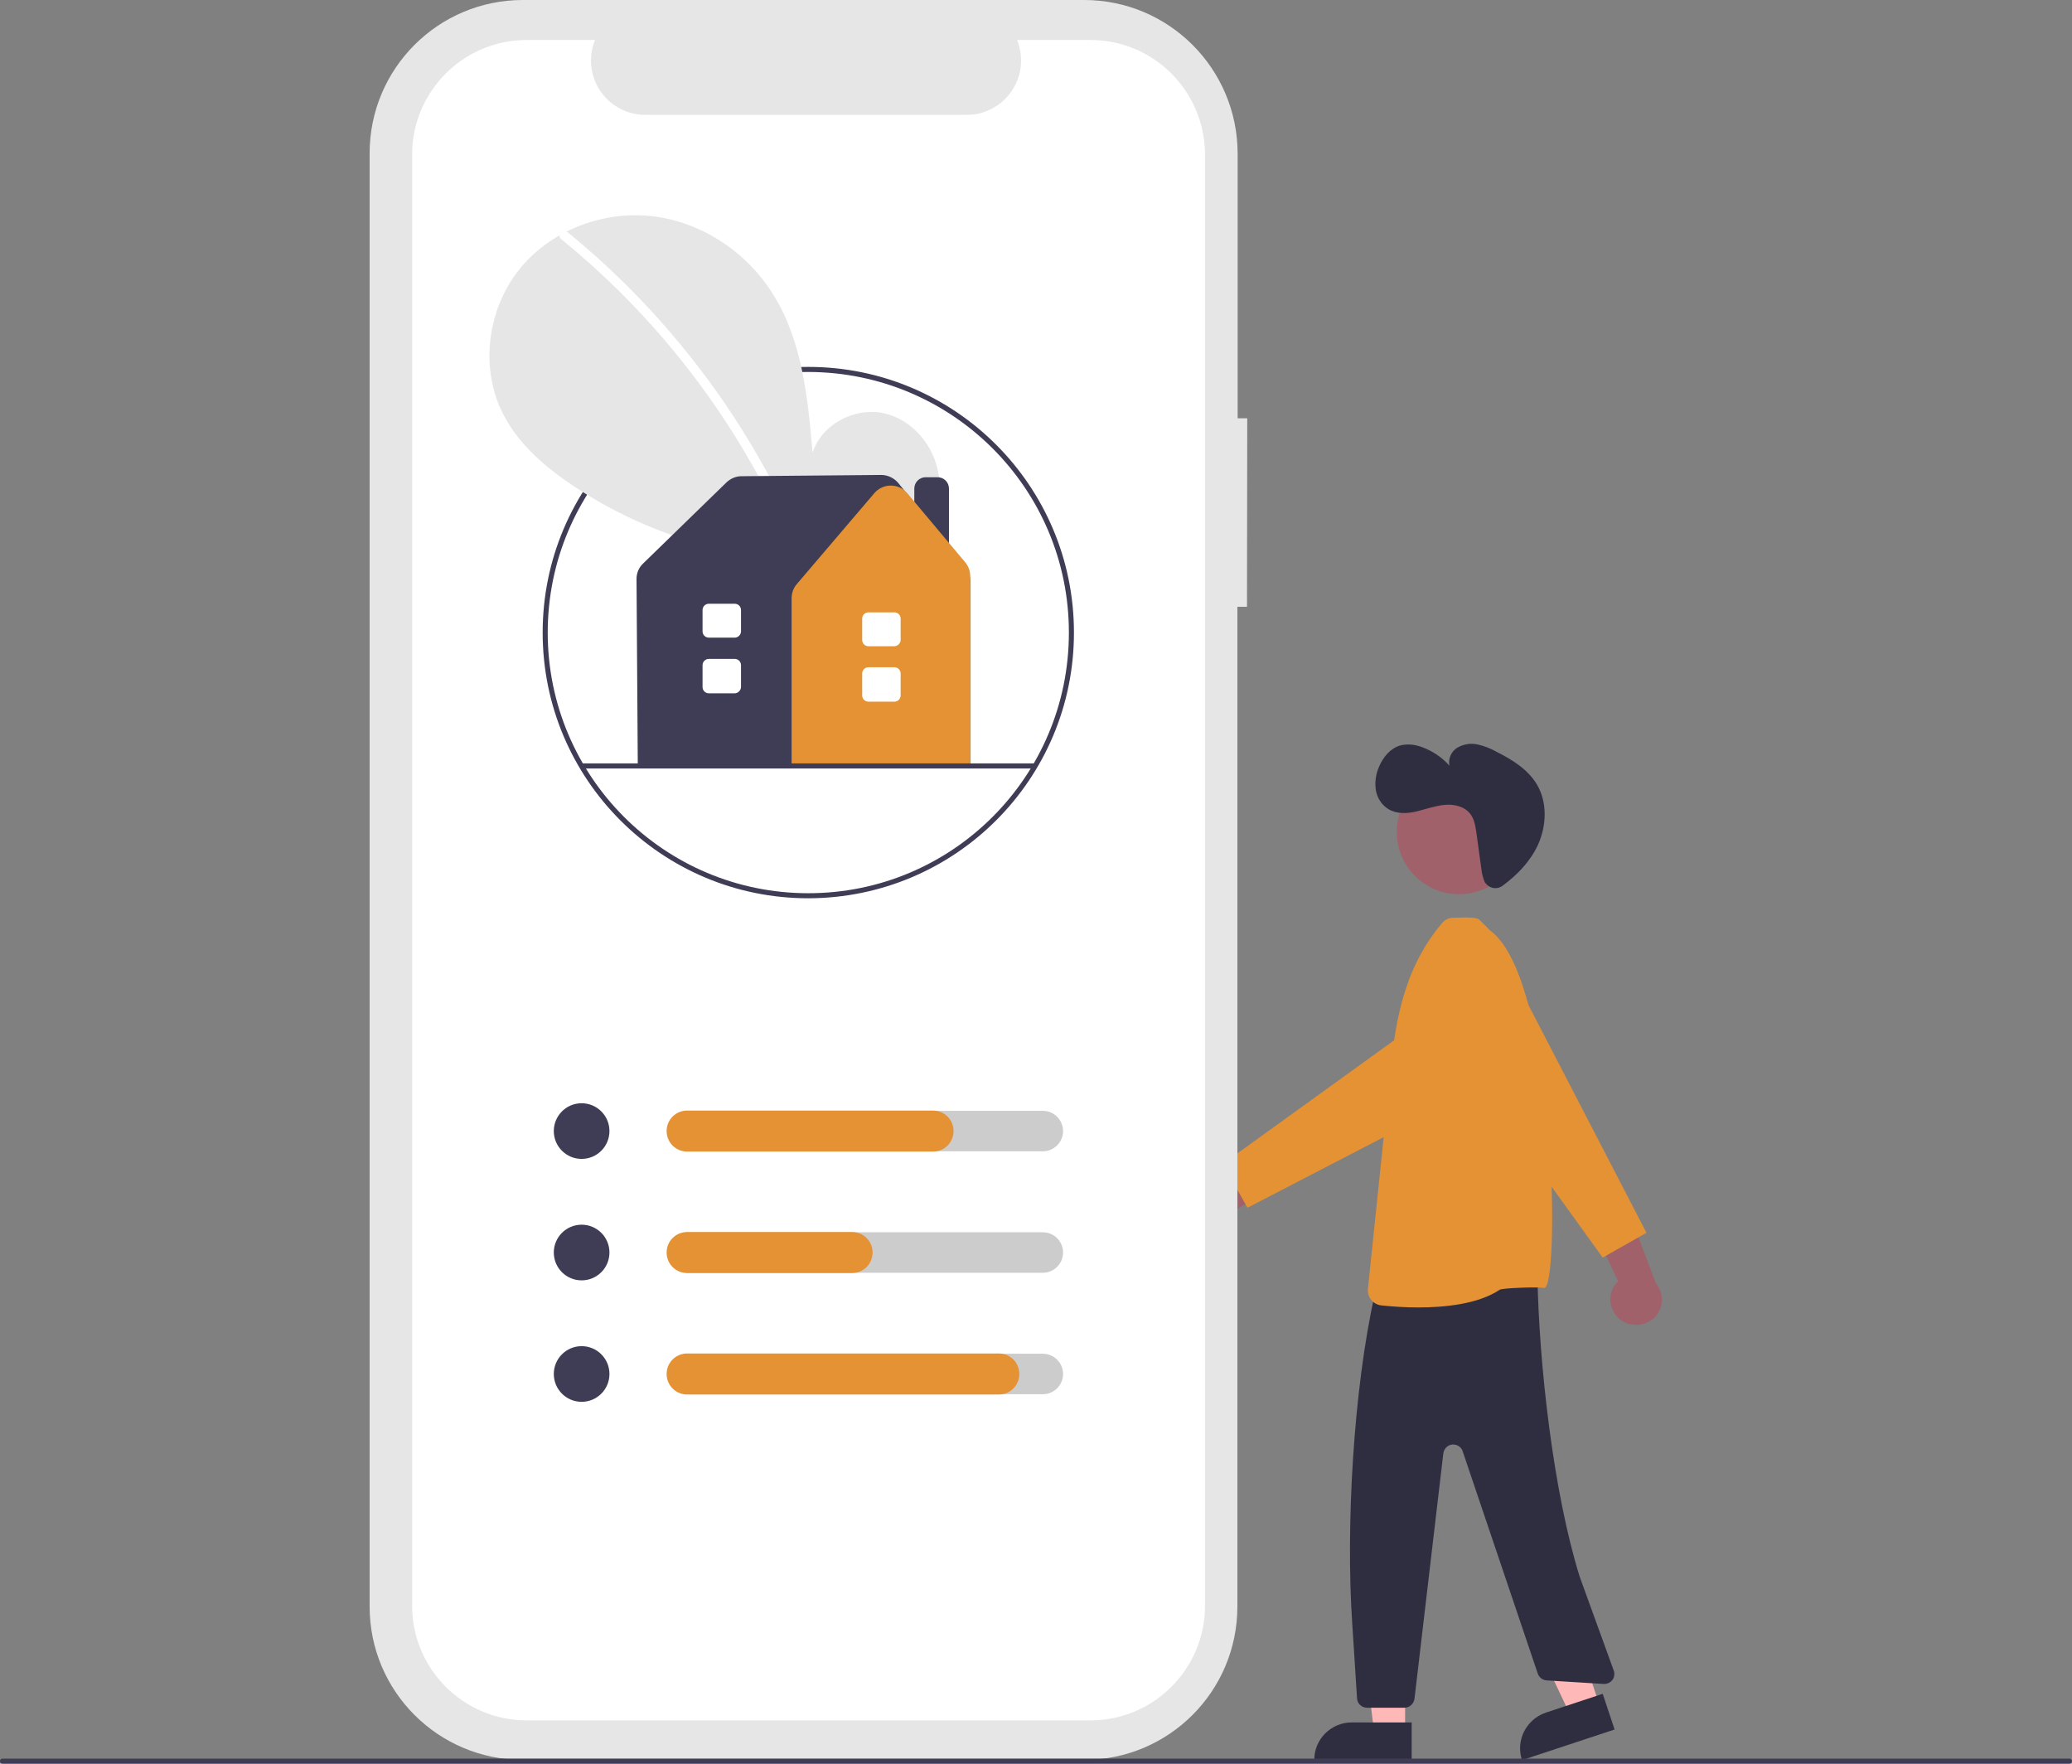 <?xml version="1.0" encoding="UTF-8"?> <svg xmlns="http://www.w3.org/2000/svg" xmlns:xlink="http://www.w3.org/1999/xlink" version="1.1" id="Capa_1" x="0px" y="0px" viewBox="0 0 819 697" style="enable-background:new 0 0 819 697;" xml:space="preserve"><rect x="0" y="0" width="819" height="697" fill="#808080" stroke="none"/> <style type="text/css"> .st0{fill:#FFB8B8;} .st1{fill:#2F2E41;} .st2{fill:#A0616A;} .st3{fill:#E49234;} .st4{fill:#E6E6E6;} .st5{fill:#FFFFFF;} .st6{fill:#3F3D56;} .st7{fill:#CCCCCC;} </style> <polygon class="st0" points="632.1,673.5 620.5,677.4 600.1,634.3 617.3,628.6 "></polygon> <path class="st1" d="M611.1,676.8l22.4-7.4l0,0l4.7,14.1l0,0l-36.6,12.1l0,0l0,0C599,687.8,603.3,679.4,611.1,676.8z"></path> <polygon class="st0" points="555.4,684.2 543.1,684.2 537.3,636.9 555.4,636.9 "></polygon> <path class="st1" d="M534.3,680.7H558l0,0v14.9l0,0h-38.5l0,0l0,0C519.4,687.4,526.1,680.7,534.3,680.7z"></path> <path class="st1" d="M544,508.7l-0.6,2.8c-8.4,37.4-11.5,91.8-8.9,130.1l1.9,29.6c0.1,2.1,1.9,3.7,4,3.7h14.7c2,0,3.7-1.5,4-3.5 l11.4-97c0.3-2.2,2.2-3.8,4.4-3.5c1.6,0.2,2.9,1.3,3.3,2.8l29.6,87.6c0.5,1.6,1.9,2.7,3.6,2.8l22.5,1.4c2.2,0.1,4.1-1.5,4.2-3.7 c0-0.5,0-1-0.2-1.5l-13.5-37.2c-10.4-33.3-16.1-84-16.7-119l0,0c0-2.2-1.9-4-4.1-3.9c-0.1,0-0.2,0-0.3,0l-55.8,5.3 C545.8,505.8,544.4,507,544,508.7z"></path> <circle class="st2" cx="576.7" cy="328.8" r="24.6"></circle> <path class="st3" d="M560.6,516.7L560.6,516.7c-4.9,0-9.8-0.3-14.6-0.8c-3.3-0.4-5.6-3.2-5.3-6.5l8.4-80.9c2-22.9,5.1-45,20.9-63.7 c1.1-1.3,2.7-2.1,4.3-2.1l0.6,0c6.2-0.3,9.1,0,9.9,0.8l4.3,4.3c26.5,19.6,27.6,143.7,21.1,141.2c-1.3-0.5-16.3,0-17.4,0.7 C584.2,515.5,570.6,516.7,560.6,516.7z"></path> <path class="st2" d="M464.2,471.8c2.4-5,8.4-7.2,13.4-4.8c0.5,0.3,1,0.6,1.5,0.9l29.1-20.8l0.7,18.6l-27.7,16.9 c-3.5,4.3-9.9,5-14.2,1.5C463.3,481.1,462.2,476,464.2,471.8z"></path> <path class="st3" d="M493.1,477.3l-9.8-17.3l89.7-64.7c8.1-5.9,19.5-4,25.3,4.1c5.9,8.1,4,19.5-4.1,25.3c-0.7,0.5-1.5,1-2.3,1.4 L493.1,477.3z"></path> <path class="st1" d="M587.7,349.6c1.7,1.7,4.4,1.9,6.3,0.4c5.8-4.3,10.9-9.6,13.9-16.1c3.4-7.5,3.8-16.6-0.3-23.7 c-3.5-6-9.7-9.9-15.9-13c-2.4-1.4-5-2.4-7.7-3c-2.7-0.6-5.6-0.1-8,1.3c-2.4,1.5-3.6,4.3-3.1,7.1c-3-3.4-6.8-5.9-11-7.4 c-2.7-1-5.6-1.3-8.4-0.6c-3.9,1.1-6.8,4.6-8.4,8.4c-1.3,2.9-1.7,6-1.3,9.1c0.5,3.1,2.2,5.9,4.9,7.6c3.2,2,7.4,1.9,11.1,1 s7.3-2.2,11.1-2.6s8,0.6,10.3,3.6c1.6,2.1,2,4.9,2.4,7.6l1.9,13.8c0.2,2,0.7,4,1.5,5.8C587.3,349.1,587.5,349.3,587.7,349.6z"></path> <path class="st2" d="M640.7,521.7c-4.5-3.3-5.5-9.5-2.3-14c0.3-0.5,0.7-0.9,1.2-1.3l-15-32.4l18.4,2.7l11.5,30.4 c3.6,4.3,3.1,10.6-1.2,14.2C649.7,524.2,644.5,524.4,640.7,521.7L640.7,521.7z"></path> <path class="st3" d="M650.8,487.2l-17.3,9.8l-64.7-89.7c-5.9-8.1-4-19.5,4.1-25.3c8.1-5.9,19.5-4,25.3,4.1c0.5,0.7,1,1.5,1.4,2.3 L650.8,487.2z"></path> <path id="af36087b-ebb7-4586-9a2a-879d85f262d7-862" class="st4" d="M493,165.3h-3.8V60.6C489.1,27.1,462,0,428.5,0H206.7 c-33.5,0-60.6,27.1-60.6,60.6v574.3c0,33.5,27.1,60.6,60.6,60.6h221.8c33.5,0,60.6-27.1,60.6-60.6V239.8h3.8L493,165.3z"></path> <path id="bd8e308f-d5b9-490f-b905-e174e794b745-863" class="st5" d="M431,15.8h-29c4.5,11-0.8,23.5-11.8,28 c-2.6,1.1-5.3,1.6-8.1,1.6H255.1c-11.9,0-21.5-9.6-21.5-21.5c0-2.8,0.5-5.5,1.6-8.1h-27c-25,0-45.3,20.3-45.3,45.3v573.5 c0,25,20.3,45.3,45.3,45.3H431c25,0,45.3-20.3,45.3-45.3l0,0V61C476.2,36,456,15.8,431,15.8L431,15.8z"></path> <path class="st6" d="M319.5,355c-58,0-105-47-105-105s47-105,105-105s105,47,105,105l0,0C424.5,308,377.5,354.9,319.5,355z M319.5,147c-56.9,0-103,46.1-103,103s46.1,103,103,103s103-46.1,103-103l0,0C422.5,193.1,376.4,147.1,319.5,147z"></path> <path class="st4" d="M358.1,219.5c9-7.6,14.5-19.6,13-31.3s-10.3-22.4-21.8-24.9s-24.6,4.4-28.1,15.6c-1.9-21.7-4.1-44.3-15.7-62.7 c-10.4-16.7-28.5-28.7-48.1-30.8s-40.2,5.9-52.4,21.4s-15.2,37.9-6.7,55.7c6.3,13.1,17.9,22.8,30.1,30.7c38.8,25.3,87,33.8,132.8,27 L358.1,219.5z"></path> <path class="st5" d="M224.4,91.8c16.2,13.2,31,27.9,44.3,44c20.8,25.1,37.6,53.2,49.9,83.3c0.9,2.2-2.7,3.2-3.6,1 c-20.1-49-52.1-92.2-93.2-125.6C219.9,92.9,222.6,90.3,224.4,91.8L224.4,91.8z"></path> <circle class="st6" cx="229.9" cy="447" r="11"></circle> <path class="st7" d="M412.2,455h-140c-4.4,0-8-3.6-8-8s3.6-8,8-8h140c4.4,0,8,3.6,8,8S416.6,455,412.2,455z"></path> <path class="st3" d="M368.8,455.1h-97.2c-4.5,0-8.1-3.6-8.1-8.1c0-4.5,3.6-8.1,8.1-8.1h97.2c4.5,0,8.1,3.6,8.1,8.1 C376.9,451.5,373.3,455.1,368.8,455.1z"></path> <circle class="st6" cx="229.9" cy="495" r="11"></circle> <path class="st7" d="M412.2,503h-140c-4.4,0-8-3.6-8-8s3.6-8,8-8h140c4.4,0,8,3.6,8,8S416.6,503,412.2,503z"></path> <circle class="st6" cx="229.9" cy="543" r="11"></circle> <path class="st7" d="M412.2,551h-140c-4.4,0-8-3.6-8-8s3.6-8,8-8h140c4.4,0,8,3.6,8,8S416.6,551,412.2,551z"></path> <path class="st3" d="M336.8,503.1h-65.2c-4.5,0-8.1-3.6-8.1-8.1c0-4.5,3.6-8.1,8.1-8.1h65.2c4.5,0,8.1,3.6,8.1,8.1 C344.9,499.5,341.3,503.1,336.8,503.1z"></path> <path class="st3" d="M394.8,551.1H271.6c-4.5,0-8.1-3.6-8.1-8.1c0-4.5,3.6-8.1,8.1-8.1h123.2c4.5,0,8.1,3.6,8.1,8.1 C402.9,547.5,399.3,551.1,394.8,551.1z"></path> <path class="st6" d="M375.1,233.7h-13.7v-40.6c0-2.5,2-4.5,4.5-4.5h4.7c2.5,0,4.5,2,4.5,4.5V233.7z"></path> <path class="st6" d="M383.5,302.8H252.1l-0.5-74c0-2.3,0.9-4.5,2.6-6.1l33-32.1c1.6-1.5,3.7-2.4,5.9-2.4l55.2-0.5 c2.5,0,4.9,1.1,6.6,3l0,0l26.2,32.2c1.5,1.9,2.4,4.2,2.4,6.6L383.5,302.8z"></path> <path class="st3" d="M383.5,302.8h-70.6v-66.4c0-2,0.7-4,2-5.5l30.7-36v0c1.6-1.9,4-3,6.5-3h0c2.5,0,4.9,1.1,6.5,3l22.9,27.3 c1.3,1.5,2,3.5,2,5.5V302.8z"></path> <path class="st5" d="M353.5,277.3h-10.2c-1.4,0-2.5-1.1-2.5-2.5v-8.6c0-1.4,1.1-2.5,2.5-2.5h10.2c1.4,0,2.5,1.1,2.5,2.5v8.6 C356,276.2,354.9,277.3,353.5,277.3z"></path> <path class="st5" d="M353.5,255.4h-10.2c-1.4,0-2.5-1.1-2.5-2.5v-8.4c0-1.4,1.1-2.5,2.5-2.5h10.2c1.4,0,2.5,1.1,2.5,2.5v8.4 C356,254.2,354.9,255.3,353.5,255.4z"></path> <path class="st5" d="M290.4,274h-10.2c-1.4,0-2.5-1.1-2.5-2.5v-8.6c0-1.4,1.1-2.5,2.5-2.5h10.2c1.4,0,2.5,1.1,2.5,2.5v8.6 C292.9,272.8,291.7,274,290.4,274z"></path> <path class="st5" d="M290.4,252h-10.2c-1.4,0-2.5-1.1-2.5-2.5v-8.4c0-1.4,1.1-2.5,2.5-2.5h10.2c1.4,0,2.5,1.1,2.5,2.5v8.4 C292.9,250.9,291.7,252,290.4,252z"></path> <path class="st6" d="M408.9,303.7H230.2c-0.6,0-1-0.4-1-1s0.4-1,1-1h178.7c0.6,0,1,0.4,1,1S409.5,303.7,408.9,303.7z"></path> <path class="st6" d="M818,697H1c-0.6,0-1-0.4-1-1s0.4-1,1-1h817c0.6,0,1,0.4,1,1S818.6,697,818,697z"></path> </svg> 
